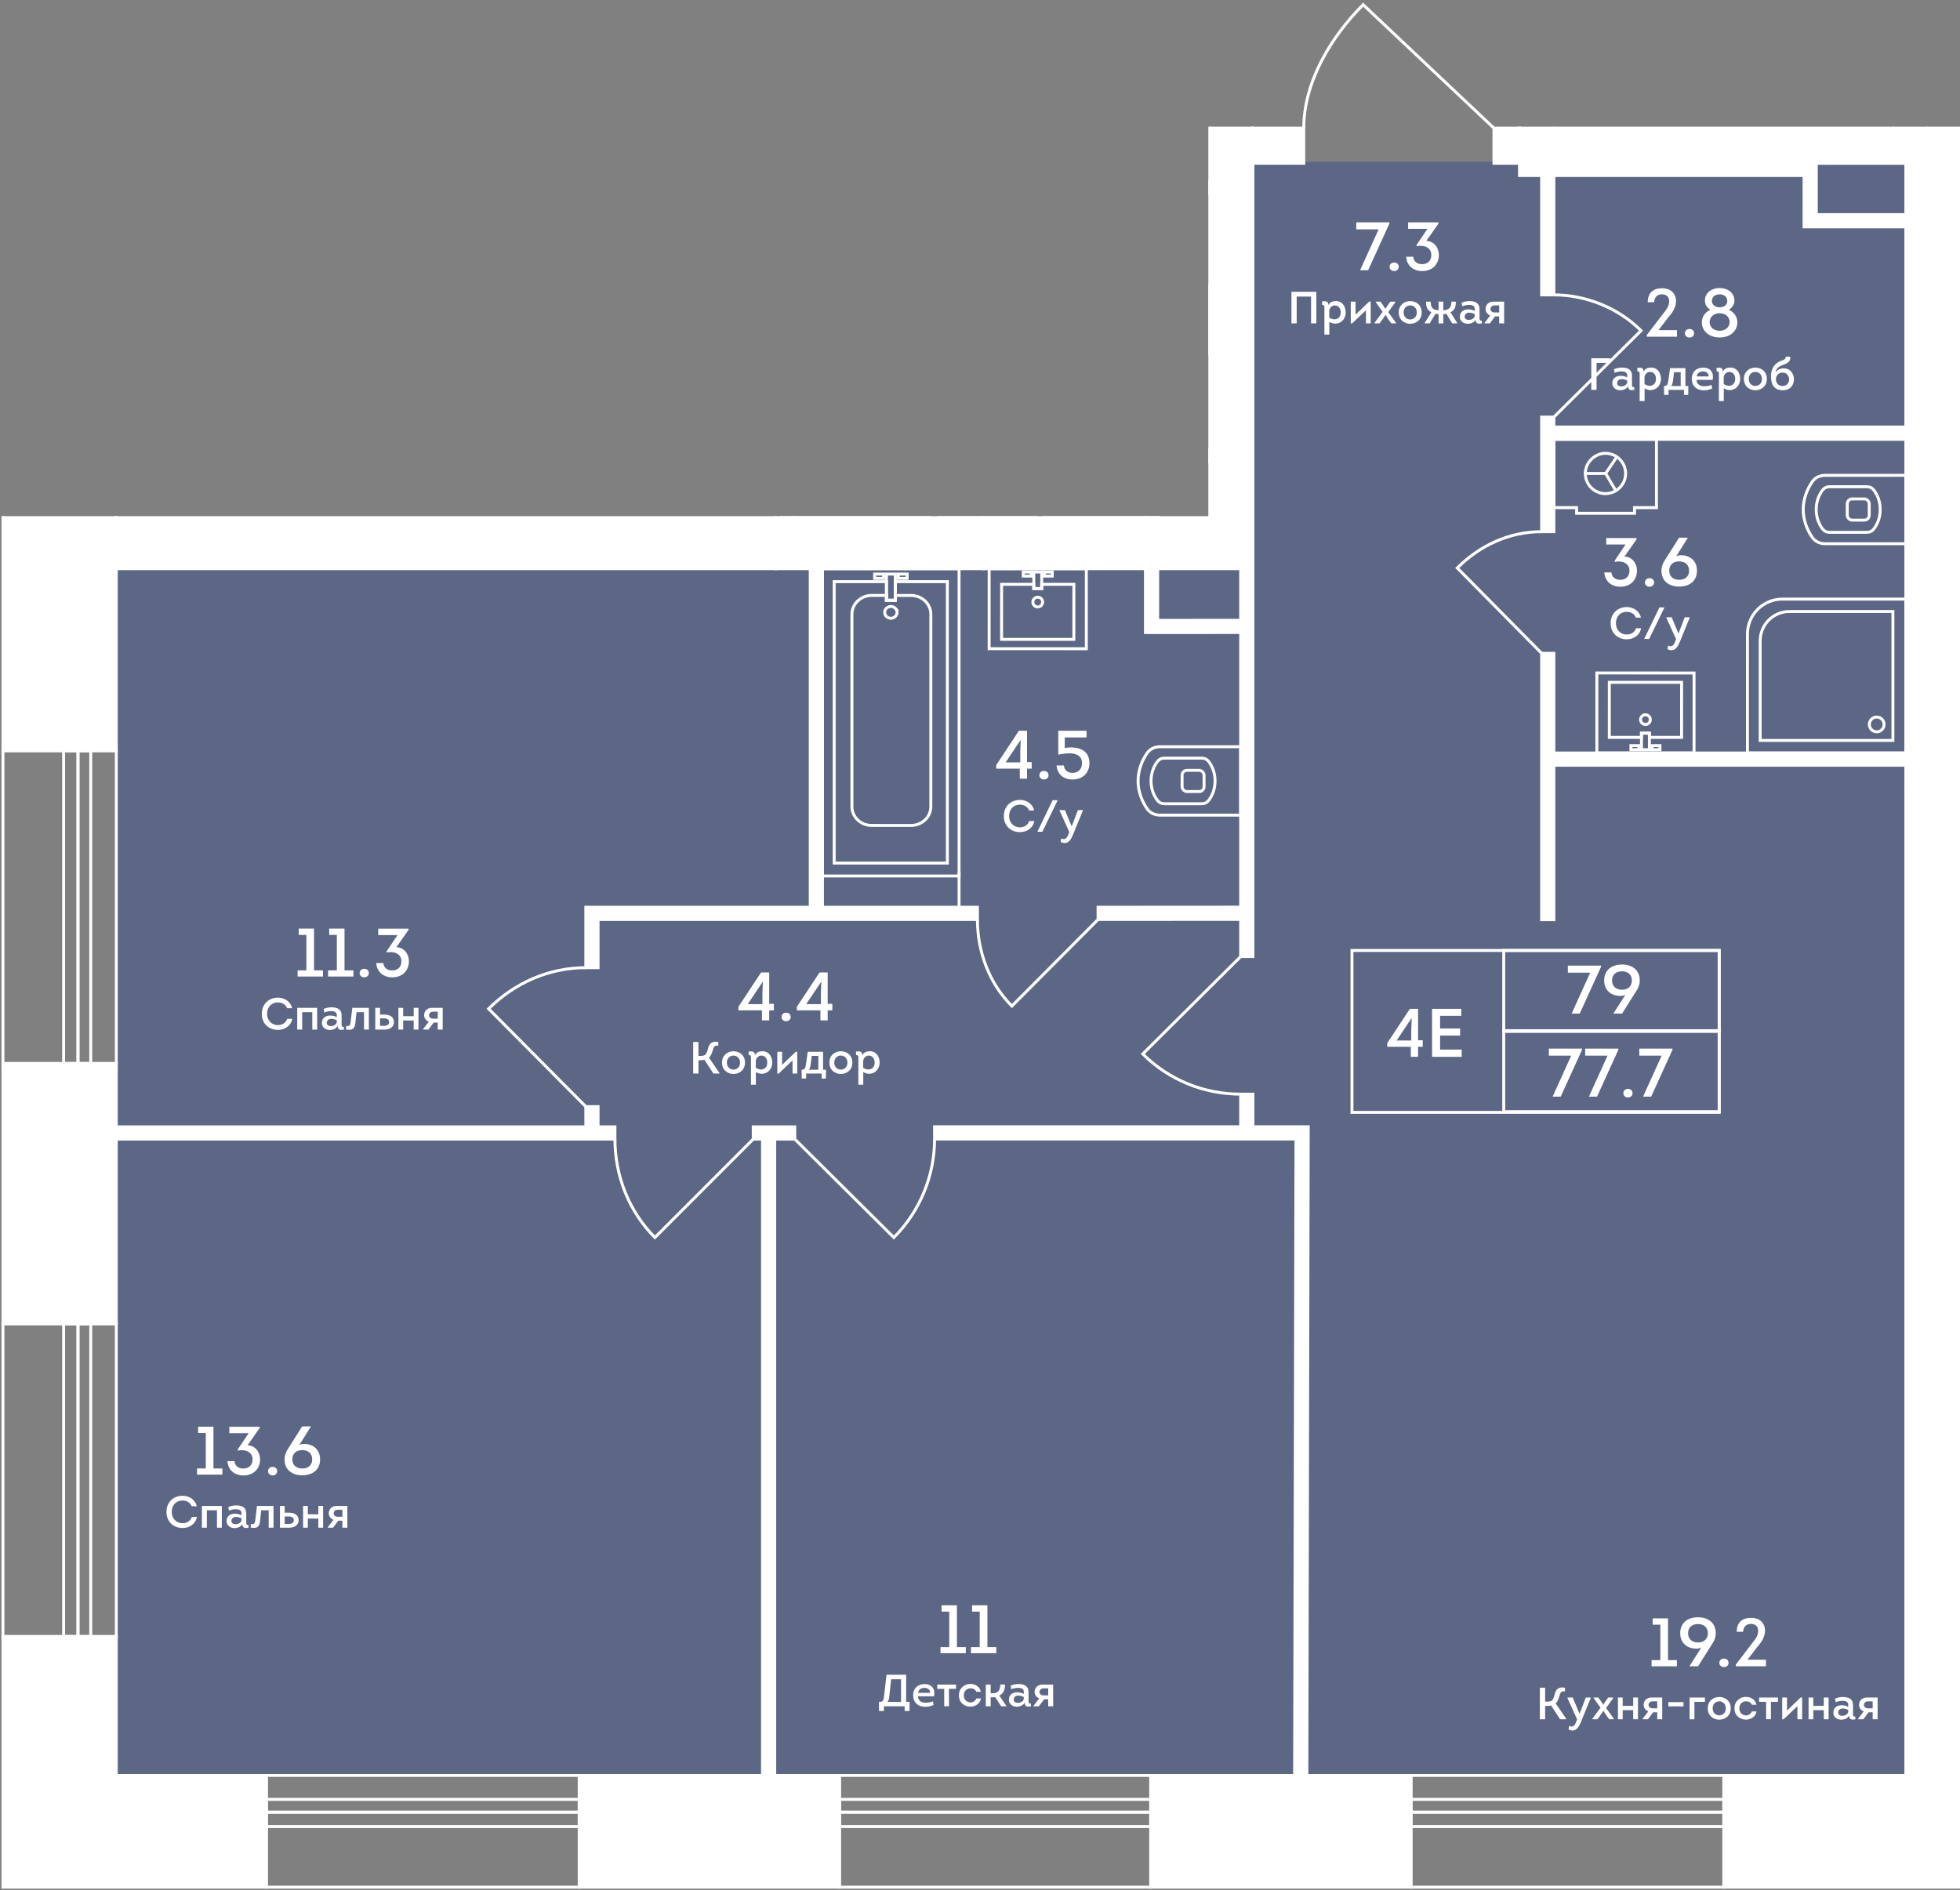 <?xml version="1.0" encoding="UTF-8"?><svg xmlns="http://www.w3.org/2000/svg" xmlns:xlink="http://www.w3.org/1999/xlink" viewBox="0 0 518.425 500"><rect x="0" y="0" width="518.425" height="500" fill="#808080" stroke="none"/><defs><style>.cls-1{clip-path:url(#clippath-73);}.cls-2{clip-path:url(#clippath-72);}.cls-3{clip-path:url(#clippath-20);}.cls-4{clip-path:url(#clippath-16);}.cls-5{clip-path:url(#clippath-78);}.cls-6{clip-path:url(#clippath-89);}.cls-7,.cls-8,.cls-9,.cls-10,.cls-11{fill:none;}.cls-7,.cls-8,.cls-10,.cls-11{stroke:#fff;stroke-miterlimit:10;}.cls-7,.cls-10{stroke-width:.777px;}.cls-12{clip-path:url(#clippath-87);}.cls-13{clip-path:url(#clippath-2);}.cls-14{clip-path:url(#clippath-13);}.cls-15{clip-path:url(#clippath-88);}.cls-16{clip-path:url(#clippath-15);}.cls-8,.cls-10{stroke-linecap:square;}.cls-8,.cls-11{stroke-width:3.238px;}.cls-9,.cls-17,.cls-18{stroke-width:0px;}.cls-19{clip-path:url(#clippath-7);}.cls-20{clip-path:url(#clippath-21);}.cls-21{clip-path:url(#clippath-1);}.cls-17{fill:#fff;}.cls-22{clip-path:url(#clippath-24);}.cls-23{clip-path:url(#clippath-79);}.cls-24{clip-path:url(#clippath-22);}.cls-25{clip-path:url(#clippath-9);}.cls-26{clip-path:url(#clippath);}.cls-27{clip-path:url(#clippath-19);}.cls-28{clip-path:url(#clippath-86);}.cls-29{clip-path:url(#clippath-70);}.cls-30{clip-path:url(#clippath-8);}.cls-31{clip-path:url(#clippath-69);}.cls-32{clip-path:url(#clippath-29);}.cls-33{clip-path:url(#clippath-18);}.cls-34{clip-path:url(#clippath-90);}.cls-35{clip-path:url(#clippath-14);}.cls-36{clip-path:url(#clippath-17);}.cls-37{clip-path:url(#clippath-84);}.cls-38{clip-path:url(#clippath-10);}.cls-39{clip-path:url(#clippath-23);}.cls-40{clip-path:url(#clippath-28);}.cls-41{clip-path:url(#clippath-71);}.cls-42{clip-path:url(#clippath-85);}.cls-18{fill:#435789;opacity:.6;}.cls-43{clip-path:url(#clippath-68);}</style><clipPath id="clippath"><polygon class="cls-9" points="395.547 0 344.458 0 344.458 33.514 319.609 33.514 319.609 136.544 0 136.544 0 500 518.425 500 518.425 33.514 395.547 33.514 395.547 0"/></clipPath><clipPath id="clippath-1"><rect class="cls-9" x=".39" y="-1382.707" width="1131.136" height="1882.316"/></clipPath><clipPath id="clippath-2"><rect class="cls-9" x=".39" y="-1382.707" width="1131.136" height="1882.316"/></clipPath><clipPath id="clippath-7"><rect class="cls-9" x=".39" y="-1382.707" width="1131.136" height="1882.316"/></clipPath><clipPath id="clippath-8"><rect class="cls-9" x="217.158" y="150.054" width="36.906" height="82.068"/></clipPath><clipPath id="clippath-9"><rect class="cls-9" x="300.632" y="197.148" width="27.918" height="18.872"/></clipPath><clipPath id="clippath-10"><rect class="cls-9" x="261.239" y="150.054" width="26.485" height="21.948"/></clipPath><clipPath id="clippath-13"><rect class="cls-9" x=".39" y="-1382.707" width="1131.136" height="1882.316"/></clipPath><clipPath id="clippath-14"><rect class="cls-9" x="517.643" y="159.009" width="82.068" height="36.906"/></clipPath><clipPath id="clippath-15"><rect class="cls-9" x="517.643" y="120.727" width="21.948" height="26.485"/></clipPath><clipPath id="clippath-16"><rect class="cls-9" x=".39" y="-1382.707" width="1131.136" height="1882.316"/></clipPath><clipPath id="clippath-17"><rect class="cls-9" x="476.569" y="125.352" width="27.918" height="18.872"/></clipPath><clipPath id="clippath-18"><rect class="cls-9" x="421.983" y="177.634" width="26.485" height="21.948"/></clipPath><clipPath id="clippath-19"><rect class="cls-9" x="461.813" y="158.09" width="42.673" height="41.491"/></clipPath><clipPath id="clippath-20"><rect class="cls-9" x="410.611" y="115.816" width="27.917" height="20.351"/></clipPath><clipPath id="clippath-21"><rect class="cls-9" x="209.384" y="55.253" width="36.906" height="82.068"/></clipPath><clipPath id="clippath-22"><rect class="cls-9" x="292.47" y="75.116" width="27.918" height="18.872"/></clipPath><clipPath id="clippath-23"><rect class="cls-9" x="247.951" y="115.373" width="26.485" height="21.948"/></clipPath><clipPath id="clippath-24"><rect class="cls-9" x="275.725" y="116.97" width="27.917" height="20.351"/></clipPath><clipPath id="clippath-28"><rect class="cls-9" x=".39" y="-1382.707" width="1131.136" height="1882.316"/></clipPath><clipPath id="clippath-29"><rect class="cls-9" x="517.643" y="78.75" width="20.351" height="27.917"/></clipPath><clipPath id="clippath-31"><rect class="cls-9" x=".39" y="-1382.707" width="1131.136" height="1882.316"/></clipPath><clipPath id="clippath-68"><rect class="cls-9" x=".39" y="-1382.707" width="1131.136" height="1882.316"/></clipPath><clipPath id="clippath-69"><rect class="cls-9" x=".39" y="-1382.707" width="1131.136" height="1882.316"/></clipPath><clipPath id="clippath-70"><rect class="cls-9" x=".39" y="-1382.707" width="1131.136" height="1882.316"/></clipPath><clipPath id="clippath-71"><rect class="cls-9" x=".39" y="-1382.707" width="1131.136" height="1882.316"/></clipPath><clipPath id="clippath-72"><rect class="cls-9" x=".39" y="-1382.707" width="1131.136" height="1882.316"/></clipPath><clipPath id="clippath-73"><rect class="cls-9" x=".39" y="-1382.707" width="1131.136" height="1882.316"/></clipPath><clipPath id="clippath-78"><rect class="cls-9" x=".39" y="-1382.707" width="1131.136" height="1882.316"/></clipPath><clipPath id="clippath-79"><rect class="cls-9" x=".39" y="-1382.707" width="1131.136" height="1882.316"/></clipPath><clipPath id="clippath-84"><rect class="cls-9" x=".39" y="-1382.707" width="1131.136" height="1882.316"/></clipPath><clipPath id="clippath-85"><rect class="cls-9" x=".39" y="-1382.707" width="1131.136" height="1882.316"/></clipPath><clipPath id="clippath-86"><rect class="cls-9" x=".39" y="-1382.707" width="1131.136" height="1882.316"/></clipPath><clipPath id="clippath-87"><rect class="cls-9" x=".39" y="-1382.707" width="1131.136" height="1882.316"/></clipPath><clipPath id="clippath-88"><rect class="cls-9" x=".39" y="-1382.707" width="1131.136" height="1882.316"/></clipPath><clipPath id="clippath-89"><rect class="cls-9" x=".39" y="-1382.707" width="1131.136" height="1882.316"/></clipPath><clipPath id="clippath-90"><rect class="cls-9" x=".39" y="-1382.707" width="1131.136" height="1882.316"/></clipPath></defs><g id="plan"><polygon class="cls-18" points="331.009 150.055 30.368 150.055 30.368 470.051 504.492 470.051 504.492 42.806 331.009 42.806 331.009 150.055"/></g><g id="general_mask"><g class="cls-26"><g class="cls-21"><g class="cls-13"><path class="cls-7" d="m258.529,243.235c.006,8.522,3.095,16.869,9.111,22.904l22.8-22.904"/><path class="cls-7" d="m154.952,255.985c-9.739.006-18.818,3.999-25.715,10.869l25.715,25.886"/><path class="cls-7" d="m411,110.33l23.066-22.865c-6.035-6.013-14.544-9.454-23.066-9.461"/><path class="cls-7" d="m407.762,140.649c-8.522.006-16.276,3.584-22.312,9.597l22.312,22.577"/><path class="cls-7" d="m162.651,301.328c.006,9.739,3.701,19.139,10.575,26.038l26.009-26.038"/><path class="cls-7" d="m283.04,47.956c-.006-8.522-3.432-17.173-9.445-23.212l-22.846,23.212"/><path class="cls-7" d="m206.536,8.568l-25.763,25.747c6.9,6.874,16.024,10.724,25.763,10.733"/><path class="cls-7" d="m210.214,301.328l26.213,26.038c6.871-6.9,10.766-16.299,10.772-26.038"/><path class="cls-7" d="m328.161,253.05l-25.896,25.757c6.9,6.874,16.157,10.63,25.896,10.636"/><path class="cls-7" d="m395.158,33.903L360.55,1.237c-8.59,8.626-15.694,20.492-15.703,32.666"/></g><g class="cls-19"><g class="cls-30"><rect class="cls-10" x="217.547" y="150.443" width="36.13" height="81.291"/><path class="cls-10" d="m237.279,161.996c0-.861-.735-1.561-1.641-1.561-.907-.003-1.645.696-1.645,1.557s.735,1.561,1.642,1.564c.907,0,1.645-.699,1.645-1.561Z"/><rect class="cls-10" x="237.589" y="151.857" width="2.357" height="1.143"/><rect class="cls-10" x="231.343" y="151.857" width="2.357" height="1.143"/><path class="cls-10" d="m225.334,213.371v-50.888c.003-2.749,2.373-4.976,5.271-4.976l3.863.003v1.279h2.351v-1.276l4.17.003c2.898.003,5.219,2.234,5.219,4.986v50.888c-.003,2.749-2.373,4.976-5.271,4.973l-10.387-.01c-2.895,0-5.219-2.231-5.216-4.983Z"/><polygon class="cls-10" points="220.644 153.863 234.466 153.863 234.466 158.787 236.817 158.787 236.817 153.863 250.578 153.863 250.578 228.312 220.644 228.312 220.644 153.863"/><rect class="cls-10" x="234.468" y="151.858" width="2.351" height="6.932"/></g><g class="cls-25"><path class="cls-10" d="m306.852,197.538h-.055c-1.308,0-2.506.544-3.27,1.525-1.525,2.124-2.506,4.798-2.506,7.521s.981,5.397,2.506,7.521c.764.978,1.962,1.525,3.27,1.525h21.366v-18.096l-21.311.003Z"/><path class="cls-10" d="m321.385,206.584c0,1.852-.547,3.597-1.632,5.077-.502.651-1.107.955-1.91.955h-9.846c-.803,0-1.408-.308-1.91-.958-1.081-1.48-1.632-3.225-1.632-5.074s.55-3.594,1.632-5.074c.502-.651,1.107-.958,1.91-.958h9.846c.803,0,1.409.304,1.91.955,1.085,1.48,1.632,3.225,1.632,5.077Z"/><rect class="cls-10" x="312.666" y="203.78" width="5.812" height="5.608" rx="1.272" ry="1.272"/></g><g class="cls-38"><polygon class="cls-10" points="273.434 155.692 275.535 155.692 275.535 154.575 284.044 154.575 284.038 169.135 264.919 169.135 264.925 154.575 273.434 154.575 273.434 155.692"/><rect class="cls-10" x="276.22" y="151.318" width="2.101" height="1.075"/><rect class="cls-10" x="270.651" y="151.318" width="2.101" height="1.075"/><path class="cls-10" d="m273.192,159.268c0,.712.576,1.289,1.289,1.292.712,0,1.292-.58,1.292-1.292s-.576-1.289-1.289-1.289-1.292.576-1.292,1.289Z"/><polygon class="cls-10" points="287.336 150.442 261.627 150.442 261.627 171.601 287.336 171.614 287.336 150.442"/><rect class="cls-10" x="273.436" y="151.318" width="2.101" height="4.374"/></g></g><line class="cls-7" x1="253.675" y1="239.833" x2="253.675" y2="230.68"/><g class="cls-14"><g class="cls-35"><rect class="cls-10" x="518.033" y="159.395" width="81.291" height="36.13"/></g><g class="cls-16"><polygon class="cls-10" points="518.032 121.116 518.032 146.824 539.191 146.824 539.204 121.116 518.032 121.116"/></g></g><g class="cls-4"><g class="cls-36"><path class="cls-10" d="m482.788,125.743h-.055c-1.308,0-2.506.544-3.27,1.525-1.525,2.124-2.506,4.798-2.506,7.521s.981,5.397,2.506,7.521c.764.978,1.962,1.525,3.27,1.525h21.366v-18.096l-21.311.003Z"/><path class="cls-10" d="m497.321,134.789c0,1.852-.547,3.597-1.632,5.077-.502.651-1.107.955-1.91.955h-9.846c-.803,0-1.408-.308-1.91-.958-1.081-1.48-1.632-3.225-1.632-5.074s.55-3.594,1.632-5.074c.502-.651,1.107-.958,1.91-.958h9.846c.803,0,1.408.304,1.91.955,1.085,1.48,1.632,3.225,1.632,5.077Z"/><rect class="cls-10" x="488.602" y="131.985" width="5.812" height="5.608" rx="1.272" ry="1.272"/></g><g class="cls-33"><polygon class="cls-10" points="436.273 193.943 434.172 193.943 434.172 195.06 425.663 195.06 425.669 180.5 444.788 180.5 444.782 195.06 436.273 195.06 436.273 193.943"/><rect class="cls-10" x="431.386" y="197.242" width="2.101" height="1.075"/><rect class="cls-10" x="436.955" y="197.242" width="2.101" height="1.075"/><path class="cls-10" d="m436.515,190.367c0-.712-.576-1.289-1.289-1.292-.712,0-1.292.58-1.292,1.292s.576,1.289,1.289,1.289,1.292-.576,1.292-1.289Z"/><polygon class="cls-10" points="422.372 199.193 448.08 199.193 448.08 178.034 422.372 178.021 422.372 199.193"/><rect class="cls-10" x="434.17" y="193.943" width="2.101" height="4.374"/></g><g class="cls-27"><path class="cls-10" d="m504.098,199.193v-40.712l-32.643-.003c-5.109,0-9.25,4.141-9.25,9.25l-.003,31.465h41.897Z"/><path class="cls-10" d="m500.679,195.871v-34.113h-27.35c-4.284,0-7.755,3.468-7.755,7.751v26.362h35.104Z"/><path class="cls-10" d="m496.395,193.587c1.078,0,1.949-.874,1.949-1.949.003-1.078-.871-1.952-1.949-1.952s-1.949.874-1.949,1.952c0,1.075.871,1.949,1.949,1.949Z"/></g><g class="cls-3"><line class="cls-7" x1="424.692" y1="125.246" x2="427.628" y2="120.907"/><line class="cls-7" x1="424.692" y1="125.246" x2="419.313" y2="125.249"/><line class="cls-7" x1="424.692" y1="125.246" x2="427.405" y2="129.853"/><path class="cls-10" d="m419.314,125.248c0,2.937,2.396,5.333,5.333,5.329,2.94,0,5.333-2.396,5.333-5.333-.003-2.937-2.399-5.333-5.336-5.329-2.801,0-5.329,2.396-5.329,5.333"/><polygon class="cls-10" points="411 134.287 417.012 134.287 417.012 135.78 432.33 135.78 432.33 134.287 438.139 134.287 438.139 116.204 411 116.204 411 134.287"/></g><g class="cls-20"><rect class="cls-10" x="209.771" y="55.639" width="36.13" height="81.291"/><path class="cls-10" d="m226.169,125.378c0,.861.735,1.561,1.641,1.561.907.003,1.645-.696,1.645-1.557s-.735-1.561-1.642-1.564c-.907,0-1.645.699-1.645,1.561Z"/><rect class="cls-10" x="223.502" y="134.373" width="2.357" height="1.143"/><rect class="cls-10" x="229.749" y="134.373" width="2.357" height="1.143"/><path class="cls-10" d="m238.114,74.003v50.888c-.003,2.749-2.373,4.976-5.271,4.976l-3.863-.003v-1.279h-2.351v1.276l-4.17-.003c-2.898-.003-5.219-2.234-5.219-4.986v-50.888c.003-2.749,2.373-4.976,5.271-4.973l10.387.01c2.895,0,5.219,2.231,5.216,4.983Z"/><polygon class="cls-10" points="242.804 133.511 228.982 133.511 228.982 128.587 226.631 128.587 226.631 133.511 212.871 133.511 212.871 59.061 242.804 59.061 242.804 133.511"/><rect class="cls-10" x="226.63" y="128.584" width="2.351" height="6.932"/></g><g class="cls-24"><path class="cls-10" d="m298.689,75.506h-.055c-1.308,0-2.506.544-3.27,1.525-1.525,2.124-2.506,4.798-2.506,7.521s.981,5.397,2.506,7.521c.764.978,1.962,1.525,3.27,1.525h21.366v-18.096l-21.311.003Z"/><path class="cls-10" d="m313.222,84.552c0,1.852-.547,3.597-1.632,5.077-.502.651-1.107.955-1.91.955h-9.846c-.803,0-1.408-.308-1.91-.958-1.081-1.48-1.632-3.225-1.632-5.074s.55-3.594,1.632-5.074c.502-.651,1.107-.958,1.91-.958h9.846c.803,0,1.409.304,1.91.955,1.085,1.48,1.632,3.225,1.632,5.077Z"/><rect class="cls-10" x="304.504" y="81.748" width="5.812" height="5.608" rx="1.272" ry="1.272"/></g><g class="cls-39"><polygon class="cls-10" points="262.241 131.682 260.14 131.682 260.14 132.799 251.631 132.799 251.637 118.239 270.757 118.239 270.75 132.799 262.241 132.799 262.241 131.682"/><rect class="cls-10" x="257.354" y="134.981" width="2.101" height="1.075"/><rect class="cls-10" x="262.923" y="134.981" width="2.101" height="1.075"/><path class="cls-10" d="m262.483,128.106c0-.712-.576-1.289-1.289-1.292-.712,0-1.292.58-1.292,1.292s.576,1.289,1.289,1.289,1.292-.576,1.292-1.289Z"/><polygon class="cls-10" points="248.34 136.932 274.048 136.932 274.048 115.773 248.34 115.76 248.34 136.932"/><rect class="cls-10" x="260.138" y="131.682" width="2.101" height="4.374"/></g><g class="cls-22"><line class="cls-7" x1="289.562" y1="127.891" x2="286.625" y2="132.23"/><line class="cls-7" x1="289.562" y1="127.891" x2="294.94" y2="127.888"/><line class="cls-7" x1="289.562" y1="127.891" x2="286.849" y2="123.283"/><path class="cls-10" d="m294.939,127.889c0-2.937-2.396-5.333-5.333-5.329-2.94,0-5.333,2.396-5.333,5.333.003,2.937,2.399,5.333,5.336,5.329,2.801,0,5.329-2.396,5.329-5.333"/><polygon class="cls-10" points="303.254 118.85 297.241 118.85 297.241 117.357 281.923 117.357 281.923 118.85 276.115 118.85 276.115 136.933 303.254 136.933 303.254 118.85"/></g></g><line class="cls-7" x1="245.902" y1="60.763" x2="245.902" y2="51.61"/><g class="cls-40"><g class="cls-32"><polygon class="cls-10" points="536.114 106.278 536.114 100.266 537.607 100.266 537.607 84.948 536.114 84.948 536.114 79.139 518.031 79.139 518.031 106.278 536.114 106.278"/></g></g><g class="cls-43"><rect class="cls-7" x=".778" y="47.416" width="29.979" height="82.337"/></g><rect class="cls-7" x="16.825" y="47.416" width="3.801" height="82.337"/><rect class="cls-7" x="20.623" y="47.416" width="3.377" height="82.337"/><g class="cls-31"><rect class="cls-7" x=".778" y="198.579" width="29.979" height="82.761"/></g><rect class="cls-7" x="16.825" y="198.579" width="3.801" height="82.761"/><rect class="cls-7" x="20.623" y="198.579" width="3.377" height="82.761"/><g class="cls-29"><rect class="cls-7" x=".778" y="350.166" width="29.979" height="82.761"/></g><rect class="cls-7" x="16.825" y="350.166" width="3.801" height="82.761"/><rect class="cls-7" x="20.623" y="350.166" width="3.377" height="82.761"/><g class="cls-41"><rect class="cls-7" x="70.449" y="469.663" width="82.761" height="29.558"/></g><rect class="cls-7" x="70.449" y="479.377" width="82.761" height="3.801"/><rect class="cls-7" x="70.449" y="475.996" width="82.761" height="3.377"/><g class="cls-2"><rect class="cls-7" x="222.039" y="469.663" width="82.337" height="29.558"/></g><rect class="cls-7" x="222.039" y="479.377" width="82.337" height="3.801"/><rect class="cls-7" x="222.039" y="475.996" width="82.337" height="3.377"/><g class="cls-1"><rect class="cls-7" x="373.202" y="469.663" width="82.761" height="29.558"/></g><rect class="cls-7" x="373.202" y="479.377" width="82.761" height="3.801"/><rect class="cls-7" x="373.202" y="475.996" width="82.761" height="3.377"/><g class="cls-5"><rect class="cls-7" x="435.847" y="-60.367" width="55.091" height="89.651"/></g><polyline class="cls-11" points="509.088 58.397 478.796 58.397 478.796 44.812 409.38 44.812 409.38 78.005"/><g class="cls-23"><line class="cls-11" x1="619.278" y1="197.153" x2="513.645" y2="197.153"/><polyline class="cls-11" points="409.381 172.823 409.381 200.81 504.825 200.81"/><line class="cls-11" x1="409.381" y1="110.33" x2="409.381" y2="140.649"/><line class="cls-11" x1="409.381" y1="243.291" x2="409.381" y2="192.526"/><line class="cls-11" x1="329.78" y1="253.026" x2="329.78" y2="150.443"/><line class="cls-11" x1="329.78" y1="299.077" x2="329.78" y2="289.444"/><polyline class="cls-8" points="517.39 58.639 552.799 58.639 552.799 44.804 597.901 44.794 597.901 72.247 700.445 72.257"/><line class="cls-11" x1="416.249" y1="44.812" x2="401.915" y2="44.812"/><line class="cls-11" x1="508.149" y1="114.586" x2="409.584" y2="114.586"/><line class="cls-11" x1="290.441" y1="241.616" x2="330.499" y2="241.593"/><polyline class="cls-11" points="215.927 146.232 215.927 241.617 258.53 241.617"/><line class="cls-11" x1="283.04" y1="49.575" x2="322.635" y2="49.575"/><polyline class="cls-11" points="208.154 137.719 208.154 49.577 250.751 49.577"/><polyline class="cls-11" points="156.571 255.985 156.571 241.615 215.673 241.615"/><line class="cls-11" x1="156.571" y1="299.864" x2="156.571" y2="292.741"/><polyline class="cls-11" points="247.199 299.687 344.407 299.687 344.045 474.543"/><line class="cls-11" x1="199.235" y1="299.711" x2="210.215" y2="299.711"/><line class="cls-11" x1="29.992" y1="299.711" x2="162.651" y2="299.711"/><line class="cls-11" x1="203.302" y1="299.399" x2="203.302" y2="473.576"/><polyline class="cls-11" points="304.873 138.169 304.873 120.529 322.635 120.529"/><polyline class="cls-11" points="304.587 144.535 304.587 165.723 329.476 165.697"/><line class="cls-11" x1="208.154" y1="8.568" x2="208.154" y2="-1.566"/><line class="cls-11" x1="208.154" y1="54.106" x2="208.154" y2="45.047"/><line class="cls-11" x1="208.649" y1="2.361" x2="29.405" y2="2.361"/><polygon class="cls-7" points="480.415 43.194 416.249 43.194 407.762 43.194 401.915 43.194 401.915 46.432 407.762 46.432 407.762 78.007 411 78.007 411 46.432 416.249 46.432 477.177 46.432 477.177 60.014 509.089 60.014 509.089 56.776 480.415 56.776 480.415 43.194"/><polygon class="cls-7" points="411 110.331 407.762 110.331 407.762 140.649 411 140.649 411 116.204 508.147 116.204 508.147 112.966 411 112.966 411 110.331"/><polygon class="cls-7" points="411 192.524 411 172.822 407.762 172.822 407.762 192.524 407.762 202.432 407.762 243.293 411 243.293 411 202.432 504.828 202.432 504.828 199.194 411 199.194 411 192.524"/><polygon class="cls-7" points="331.399 253.027 331.399 150.441 328.161 150.441 328.161 164.082 306.206 164.101 306.206 144.536 302.968 144.536 302.968 167.339 328.161 167.32 328.161 239.973 290.441 239.999 290.444 243.236 328.161 243.21 328.161 253.027 331.399 253.027"/><polygon class="cls-7" points="331.399 289.443 328.161 289.443 328.161 298.068 247.2 298.068 247.2 301.306 342.786 301.306 342.424 474.541 345.661 474.547 346.031 298.068 331.399 298.068 331.399 289.443"/><polygon class="cls-7" points="608.194 145.93 604.956 145.93 604.956 195.533 513.644 195.533 513.644 198.771 619.277 198.771 619.277 195.533 608.194 195.533 608.194 145.93"/><polygon class="cls-7" points="554.418 46.422 596.282 46.412 596.282 73.869 604.957 73.869 604.957 114.131 608.194 114.131 608.194 73.869 702.064 73.875 702.064 70.637 599.52 70.631 599.52 43.175 554.418 43.184 554.418 43.175 551.18 43.175 551.18 43.184 551.18 46.422 551.18 57.019 515.771 57.019 515.771 60.257 554.418 60.257 554.418 46.422"/><polygon class="cls-7" points="258.528 239.997 217.548 239.997 217.548 146.23 214.31 146.23 214.31 239.997 154.951 239.997 154.951 255.982 158.189 255.982 158.189 243.235 214.31 243.235 215.673 243.235 258.528 243.235 258.528 239.997"/><rect class="cls-7" x="283.039" y="47.957" width="39.595" height="3.238"/><polygon class="cls-7" points="158.19 292.741 154.952 292.741 154.952 298.09 29.993 298.09 29.993 301.327 162.651 301.327 162.651 298.09 158.19 298.09 158.19 292.741"/><polygon class="cls-7" points="199.235 301.328 201.682 301.328 201.682 473.576 204.92 473.576 204.92 301.328 210.214 301.328 210.214 298.091 199.235 298.091 199.235 301.328"/><polygon class="cls-7" points="306.491 138.168 306.491 122.15 322.635 122.15 322.635 118.912 303.253 118.912 303.253 138.168 306.491 138.168"/><polygon class="cls-7" points="206.536 8.568 209.773 8.568 209.773 -1.567 206.536 -1.567 206.536 .742 29.402 .742 29.402 3.98 206.536 3.98 206.536 8.568"/><polygon class="cls-7" points="206.536 45.047 206.536 47.954 206.536 54.106 206.536 137.719 209.773 137.719 209.773 54.106 209.773 51.192 250.751 51.192 250.751 47.954 209.773 47.954 209.773 45.047 206.536 45.047"/><rect class="cls-17" x="504.1" y="208.289" width="13.935" height="54.894"/><rect class="cls-7" x="504.1" y="208.289" width="13.935" height="54.894"/><rect class="cls-17" x="205.148" y="136.931" width="54.894" height="13.511"/><rect class="cls-7" x="205.148" y="136.931" width="54.894" height="13.511"/><rect class="cls-17" x="395.158" y="33.903" width="6.757" height="9.289"/><rect class="cls-7" x="395.158" y="33.903" width="6.757" height="9.289"/><rect class="cls-17" x="331.4" y="33.903" width="13.447" height="9.289"/><rect class="cls-7" x="331.4" y="33.903" width="13.447" height="9.289"/></g><polygon class="cls-17" points="700.444 -103.75 700.444 -80.949 665.398 -80.949 665.398 -71.66 700.444 -71.66 700.444 61.349 608.393 61.349 608.393 -71.66 615.151 -71.66 615.151 -80.949 593.192 -80.949 593.192 -71.66 599.525 -71.66 599.525 33.902 510.01 33.902 510.01 -71.66 542.524 -71.66 542.524 -80.949 494.387 -80.949 494.387 -71.66 500.721 -71.66 500.721 33.902 411.202 33.902 411.202 -71.66 444.14 -71.66 444.14 -80.949 411.202 -80.949 411.202 -103.75 401.913 -103.75 401.913 43.194 599.525 43.194 599.525 70.638 709.312 70.638 709.312 -103.75 700.444 -103.75"/><polygon class="cls-7" points="700.444 -103.75 700.444 -80.949 665.398 -80.949 665.398 -71.66 700.444 -71.66 700.444 61.349 608.393 61.349 608.393 -71.66 615.151 -71.66 615.151 -80.949 593.192 -80.949 593.192 -71.66 599.525 -71.66 599.525 33.902 510.01 33.902 510.01 -71.66 542.524 -71.66 542.524 -80.949 494.387 -80.949 494.387 -71.66 500.721 -71.66 500.721 33.902 411.202 33.902 411.202 -71.66 444.14 -71.66 444.14 -80.949 411.202 -80.949 411.202 -103.75 401.913 -103.75 401.913 43.194 599.525 43.194 599.525 70.638 709.312 70.638 709.312 -103.75 700.444 -103.75"/><rect class="cls-17" x="30.757" y="136.931" width="174.387" height="13.511"/><rect class="cls-7" x="30.757" y="136.931" width="174.387" height="13.511"/><rect class="cls-17" x="504.1" y="43.194" width="13.935" height="165.098"/><rect class="cls-7" x="504.1" y="43.194" width="13.935" height="165.098"/><rect class="cls-17" x="504.1" y="263.183" width="13.935" height="206.48"/><rect class="cls-7" x="504.1" y="263.183" width="13.935" height="206.48"/><polygon class="cls-17" points="319.998 -10.433 319.998 136.932 260.037 136.932 260.037 150.443 331.398 150.443 331.398 -10.433 319.998 -10.433"/><polygon class="cls-7" points="319.998 -10.433 319.998 136.932 260.037 136.932 260.037 150.443 331.398 150.443 331.398 -10.433 319.998 -10.433"/><polygon class="cls-17" points="455.961 469.662 455.961 485.709 455.961 499.223 524.79 499.223 524.79 485.709 524.79 469.662 455.961 469.662"/><g class="cls-37"><polygon class="cls-7" points="455.962 485.709 455.962 499.22 524.788 499.22 524.788 485.709 524.788 469.663 455.962 469.663 455.962 485.709"/></g><polygon class="cls-17" points="304.374 469.662 304.374 485.709 304.374 499.223 373.203 499.223 373.203 485.709 373.203 469.662 304.374 469.662"/><g class="cls-42"><polygon class="cls-7" points="304.375 485.709 304.375 499.22 373.201 499.22 373.201 485.709 373.201 469.663 304.375 469.663 304.375 485.709"/></g><polygon class="cls-17" points="153.209 469.662 153.209 485.709 153.209 499.223 222.035 499.223 222.035 485.709 222.035 469.662 153.209 469.662"/><g class="cls-28"><polygon class="cls-7" points="153.21 485.709 153.21 499.22 222.036 499.22 222.036 485.709 222.036 469.663 153.21 469.663 153.21 485.709"/></g><polygon class="cls-17" points="14.712 432.928 .777 432.928 .777 469.661 .777 488.877 .777 499.222 70.448 499.222 70.448 485.711 70.448 469.661 30.756 469.661 30.756 432.928 14.712 432.928"/><g class="cls-12"><polygon class="cls-7" points="30.758 432.928 14.712 432.928 .779 432.928 .779 469.664 .779 488.877 .779 499.222 70.45 499.222 70.45 485.71 70.45 469.664 30.758 469.664 30.758 432.928"/></g><polygon class="cls-17" points="14.712 281.341 .777 281.341 .777 350.167 14.712 350.167 30.756 350.167 30.756 281.341 14.712 281.341"/><g class="cls-15"><polygon class="cls-7" points="30.758 350.167 30.758 350.167 30.758 281.341 14.712 281.341 .779 281.341 .779 350.167 14.712 350.167 30.758 350.167"/></g><polygon class="cls-17" points="14.712 129.754 .777 129.754 .777 198.58 14.712 198.58 30.756 198.58 30.756 129.754 14.712 129.754"/><g class="cls-6"><polygon class="cls-7" points="30.758 198.58 30.758 198.58 30.758 129.754 14.712 129.754 .779 129.754 .779 198.58 14.712 198.58 30.758 198.58"/></g><polygon class="cls-17" points="14.712 -21.41 .777 -21.41 .777 47.416 14.712 47.416 30.756 47.416 30.756 -21.41 14.712 -21.41"/><g class="cls-34"><polygon class="cls-7" points="30.758 47.415 30.758 47.415 30.758 -21.41 14.712 -21.41 .779 -21.41 .779 47.415 14.712 47.415 30.758 47.415"/></g><path class="cls-17" d="m437.136,429.779v-1.667h4.057v11.049h2.354v1.63h-6.702v-1.63h2.318v-9.382h-2.028Z"/><path class="cls-17" d="m446.843,440.791l3.188-4.981c-.344.199-.779.308-1.195.308-2.536.055-4.419-1.449-4.419-4.075,0-2.825,2.083-4.221,4.71-4.221,2.608,0,4.691,1.395,4.691,4.221,0,1.014-.29,1.829-.851,2.681l-3.822,6.067h-2.3Zm-.344-8.748c0,1.575,1.105,2.445,2.627,2.445s2.608-.87,2.608-2.445c0-1.576-1.086-2.427-2.608-2.427-1.54,0-2.627.851-2.627,2.427Z"/><path class="cls-17" d="m454.775,439.886c0-.707.543-1.142,1.213-1.142.67,0,1.213.435,1.213,1.142,0,.67-.543,1.123-1.213,1.123-.67,0-1.213-.453-1.213-1.123Z"/><path class="cls-17" d="m461.058,431.662h-1.703c.055-2.408,1.34-3.677,3.822-3.694,3.731,0,4.782,3.641,2.409,6.756-.67.761-1.485,1.901-3.369,4.329h4.89v1.738h-7.987v-.453l4.981-6.502c1.358-1.648,1.431-4.257-.996-4.257-1.232,0-1.975.779-2.047,2.083Z"/><path class="cls-17" d="m142.736,17.723v-1.667h4.057v11.049h2.354v1.63h-6.702v-1.63h2.318v-9.382h-2.028Z"/><path class="cls-17" d="m150.795,17.723v-1.667h4.057v11.049h2.354v1.63h-6.702v-1.63h2.318v-9.382h-2.028Z"/><path class="cls-17" d="m158.853,27.829c0-.707.543-1.142,1.213-1.142.67,0,1.213.435,1.213,1.142,0,.67-.543,1.123-1.213,1.123-.67,0-1.213-.453-1.213-1.123Z"/><path class="cls-17" d="m163.561,17.723v-1.667h4.057v11.049h2.354v1.63h-6.702v-1.63h2.318v-9.382h-2.028Z"/><path class="cls-17" d="m249.054,426.324v-1.667h4.057v11.049h2.354v1.63h-6.702v-1.63h2.318v-9.382h-2.028Z"/><path class="cls-17" d="m257.113,426.324v-1.667h4.057v11.049h2.354v1.63h-6.702v-1.63h2.318v-9.382h-2.028Z"/><path class="cls-17" d="m52.406,379.076v-1.667h4.057v11.049h2.354v1.63h-6.702v-1.63h2.318v-9.382h-2.028Z"/><path class="cls-17" d="m62.022,386.519c.127,1.286,1.032,1.956,2.336,1.956,1.467,0,2.445-.905,2.445-2.408,0-2.119-2.155-2.754-3.894-2.318v-.362l2.861-4.257h-5.107v-1.702h8.023v.326l-3.206,4.564c2.101.091,3.314,1.866,3.314,3.731,0,2.354-1.612,4.257-4.401,4.257-2.318,0-4.093-1.395-4.238-3.786h1.866Z"/><path class="cls-17" d="m70.895,389.183c0-.707.543-1.142,1.213-1.142.67,0,1.213.435,1.213,1.142,0,.67-.543,1.123-1.213,1.123-.67,0-1.213-.453-1.213-1.123Z"/><path class="cls-17" d="m82.251,377.337l-3.097,4.927c.362-.199.743-.29,1.141-.29,2.499-.055,4.365,1.449,4.365,4.075,0,2.825-2.083,4.22-4.71,4.22-2.608,0-4.691-1.395-4.691-4.22,0-.924.326-1.884.815-2.626l3.84-6.086h2.336Zm.326,8.712c0-1.576-1.105-2.445-2.627-2.445-1.54,0-2.626.869-2.626,2.445s1.105,2.427,2.626,2.427c1.54,0,2.627-.851,2.627-2.427Z"/><path class="cls-17" d="m79.009,247.312v-1.667h4.057v11.049h2.354v1.63h-6.702v-1.63h2.318v-9.382h-2.028Z"/><path class="cls-17" d="m87.068,247.312v-1.667h4.057v11.049h2.354v1.63h-6.702v-1.63h2.318v-9.382h-2.028Z"/><path class="cls-17" d="m95.127,257.419c0-.707.543-1.142,1.213-1.142.67,0,1.213.435,1.213,1.142,0,.67-.543,1.123-1.213,1.123-.67,0-1.213-.453-1.213-1.123Z"/><path class="cls-17" d="m101.392,254.756c.127,1.286,1.032,1.956,2.336,1.956,1.467,0,2.445-.905,2.445-2.408,0-2.119-2.155-2.754-3.894-2.318v-.362l2.861-4.257h-5.107v-1.702h8.023v.326l-3.206,4.564c2.101.091,3.314,1.866,3.314,3.731,0,2.354-1.612,4.257-4.401,4.257-2.318,0-4.093-1.395-4.238-3.786h1.866Z"/><path class="cls-17" d="m426.217,151.424c.127,1.286,1.032,1.956,2.336,1.956,1.467,0,2.445-.905,2.445-2.408,0-2.119-2.155-2.754-3.894-2.318v-.362l2.861-4.257h-5.107v-1.702h8.023v.326l-3.206,4.564c2.101.091,3.314,1.866,3.314,3.731,0,2.354-1.612,4.257-4.401,4.257-2.318,0-4.093-1.395-4.238-3.786h1.866Z"/><path class="cls-17" d="m435.091,154.087c0-.707.543-1.142,1.213-1.142.67,0,1.213.435,1.213,1.142,0,.67-.543,1.123-1.213,1.123-.67,0-1.213-.453-1.213-1.123Z"/><path class="cls-17" d="m446.446,142.241l-3.097,4.927c.362-.199.743-.29,1.141-.29,2.499-.055,4.365,1.449,4.365,4.075,0,2.825-2.083,4.22-4.71,4.22-2.608,0-4.691-1.395-4.691-4.22,0-.924.326-1.884.815-2.626l3.84-6.086h2.336Zm.326,8.712c0-1.576-1.105-2.445-2.627-2.445-1.54,0-2.626.869-2.626,2.445s1.105,2.427,2.626,2.427c1.54,0,2.627-.851,2.627-2.427Z"/><path class="cls-17" d="m271.656,205.988h-1.92v-2.662h-6.231v-.942l5.995-9.074h2.155v8.296h1.231v1.721h-1.231v2.662Zm-1.721-10.215l-3.949,5.904h3.876v-2.808l.109-3.097h-.036Z"/><path class="cls-17" d="m274.915,205.083c0-.707.543-1.142,1.213-1.142.67,0,1.213.435,1.213,1.142,0,.67-.543,1.123-1.213,1.123-.67,0-1.213-.453-1.213-1.123Z"/><path class="cls-17" d="m281.634,197.893c.561-.127,1.123-.182,1.703-.182,2.663.055,4.818,1.123,4.818,4.221,0,2.281-1.558,4.274-4.51,4.274-2.282,0-3.985-1.358-4.184-3.714h1.938c.127,1.322,1.051,1.957,2.3,1.957,1.268,0,2.445-.743,2.499-2.464.036-1.974-1.358-2.608-2.989-2.698-1.141-.055-2.373.144-3.296.362v-6.34h7.481v1.775h-5.76v2.808Z"/><path class="cls-17" d="m262.746,85.453h-1.92v-2.662h-6.231v-.942l5.995-9.074h2.155v8.296h1.231v1.721h-1.231v2.662Zm-1.721-10.215l-3.949,5.904h3.876v-2.808l.109-3.097h-.036Z"/><path class="cls-17" d="m266.005,84.548c0-.707.543-1.142,1.213-1.142.67,0,1.213.435,1.213,1.142,0,.67-.543,1.123-1.213,1.123-.67,0-1.213-.453-1.213-1.123Z"/><path class="cls-17" d="m278.212,85.453h-1.92v-2.662h-6.231v-.942l5.995-9.074h2.155v8.296h1.231v1.721h-1.231v2.662Zm-1.721-10.215l-3.949,5.904h3.876v-2.808l.109-3.097h-.036Z"/><path class="cls-17" d="m367.509,59.119l-5.633,12.371h-2.138l4.909-10.812h-5.905v-1.866h8.767v.308Z"/><path class="cls-17" d="m367.544,70.585c0-.707.543-1.142,1.213-1.142.67,0,1.213.435,1.213,1.142,0,.67-.543,1.123-1.213,1.123-.67,0-1.213-.453-1.213-1.123Z"/><path class="cls-17" d="m373.81,67.922c.127,1.286,1.032,1.956,2.336,1.956,1.467,0,2.445-.905,2.445-2.408,0-2.119-2.155-2.754-3.894-2.318v-.362l2.861-4.257h-5.107v-1.702h8.023v.326l-3.206,4.564c2.101.091,3.314,1.866,3.314,3.731,0,2.354-1.612,4.257-4.401,4.257-2.318,0-4.093-1.395-4.238-3.786h1.866Z"/><path class="cls-17" d="m227.141,4.684c.561-.127,1.123-.182,1.703-.182,2.663.055,4.818,1.123,4.818,4.221,0,2.281-1.558,4.274-4.51,4.274-2.282,0-3.985-1.358-4.184-3.714h1.938c.127,1.322,1.051,1.957,2.3,1.957,1.268,0,2.445-.743,2.499-2.464.036-1.974-1.358-2.608-2.989-2.698-1.141-.055-2.373.144-3.296.362V.101h7.481v1.775h-5.76v2.808Z"/><path class="cls-17" d="m235.633,11.874c0-.707.543-1.142,1.213-1.142.67,0,1.213.435,1.213,1.142,0,.67-.543,1.123-1.213,1.123-.67,0-1.213-.453-1.213-1.123Z"/><path class="cls-17" d="m249.506,8.958c0,2.264-1.829,4.021-4.691,4.021-2.844,0-4.709-1.757-4.709-3.984,0-1.54.887-2.717,2.246-3.351-.851-.508-1.431-1.322-1.431-2.409-.054-1.829,1.503-3.333,3.894-3.333,2.354,0,3.912,1.449,3.912,3.297,0,1.087-.616,1.92-1.485,2.445,1.358.634,2.246,1.793,2.264,3.314Zm-2.046-.055c0-1.431-1.195-2.337-2.663-2.337-1.449,0-2.627.942-2.627,2.373,0,1.377,1.196,2.264,2.644,2.264s2.644-.905,2.644-2.3Zm-.616-5.615c0-1.068-.924-1.721-2.029-1.721-1.159,0-2.047.671-2.047,1.739,0,1.032.924,1.702,2.029,1.702,1.159,0,2.047-.651,2.047-1.721Z"/><path class="cls-17" d="m437.519,79.945h-1.703c.055-2.408,1.34-3.677,3.822-3.694,3.731,0,4.782,3.641,2.409,6.756-.67.761-1.485,1.901-3.369,4.329h4.89v1.738h-7.987v-.453l4.981-6.502c1.358-1.648,1.431-4.257-.996-4.257-1.232,0-1.975.779-2.047,2.083Z"/><path class="cls-17" d="m445.668,88.169c0-.707.543-1.142,1.213-1.142.67,0,1.213.435,1.213,1.142,0,.67-.543,1.123-1.213,1.123-.67,0-1.213-.453-1.213-1.123Z"/><path class="cls-17" d="m459.54,85.253c0,2.264-1.829,4.021-4.691,4.021-2.844,0-4.709-1.757-4.709-3.984,0-1.54.887-2.717,2.246-3.351-.851-.508-1.431-1.322-1.431-2.409-.054-1.829,1.503-3.333,3.894-3.333,2.354,0,3.912,1.449,3.912,3.297,0,1.087-.616,1.92-1.485,2.445,1.358.634,2.246,1.793,2.264,3.314Zm-2.046-.055c0-1.431-1.195-2.337-2.663-2.337-1.449,0-2.627.942-2.627,2.373,0,1.377,1.196,2.264,2.644,2.264s2.644-.905,2.644-2.3Zm-.616-5.615c0-1.068-.924-1.721-2.029-1.721-1.159,0-2.047.671-2.047,1.739,0,1.032.924,1.702,2.029,1.702,1.159,0,2.047-.651,2.047-1.721Z"/><path class="cls-17" d="m203.457,269.932h-1.92v-2.662h-6.231v-.942l5.995-9.074h2.155v8.296h1.231v1.721h-1.231v2.662Zm-1.721-10.215l-3.949,5.904h3.876v-2.808l.109-3.097h-.036Z"/><path class="cls-17" d="m206.715,269.026c0-.707.543-1.142,1.213-1.142.67,0,1.213.435,1.213,1.142,0,.67-.543,1.123-1.213,1.123-.67,0-1.213-.453-1.213-1.123Z"/><path class="cls-17" d="m218.923,269.932h-1.92v-2.662h-6.231v-.942l5.995-9.074h2.155v8.296h1.231v1.721h-1.231v2.662Zm-1.721-10.215l-3.949,5.904h3.876v-2.808l.109-3.097h-.036Z"/><path class="cls-17" d="m408.693,450.151c.632,0,1.265-.013,1.635-.203.489-.263.728-1.109.955-1.98.298-1.074.943-1.826,2.661-1.504v.955c-.835-.06-1.134.095-1.384.954-.251.907-.525,1.719-1.086,2.231l2.745,3.997v.203h-1.575l-2.386-3.651c-.358.131-1.158.131-1.563.131v3.521h-1.396v-8.352h1.396v3.699Z"/><path class="cls-17" d="m418.255,455.294c-.692,1.706-1.468,3.078-3.365,2.207l.143-.942c1.026.453,1.503-.06,1.85-1.014l.274-.704-2.565-5.644v-.143h1.396l1.79,4.271h.036l1.635-4.271h1.3v.143l-2.494,6.098Z"/><path class="cls-17" d="m424.07,452.562l-.704,1.098-.859,1.145h-1.312v-.144l2.136-2.911-1.813-2.554v-.143h1.241l.657.906.632.979h.036l.621-.954.68-.931h1.312v.143l-1.885,2.638,2.064,2.827v.144h-1.253l-.847-1.169-.668-1.074h-.036Z"/><path class="cls-17" d="m433.25,449.054v5.751h-1.265v-2.41h-2.78v2.41h-1.253v-5.751h1.253v2.207h2.78v-2.207h1.265Z"/><path class="cls-17" d="m435.986,452.717c-.716-.251-1.241-.943-1.241-1.73,0-1.05.788-1.921,2.028-1.933h2.888v5.751h-1.312v-1.85h-1.086l-1.384,1.85h-1.396v-.144l1.503-1.944Zm2.363-.8v-1.861h-1.205c-.657,0-1.098.394-1.098.954,0,.537.454.907,1.098.907h1.205Z"/><path class="cls-17" d="m441.276,450.271h4.021v1.121h-4.021v-1.121Z"/><path class="cls-17" d="m446.911,454.805v-5.751h4.045v1.145h-2.78v4.606h-1.265Z"/><path class="cls-17" d="m454.742,454.912c-1.515,0-3.031-1.002-3.031-3.007,0-1.98,1.48-2.972,2.983-2.995,1.54-.023,3.091.979,3.091,2.995,0,2.005-1.527,3.007-3.043,3.007Zm.024-1.145c.859-.012,1.718-.633,1.718-1.861,0-1.253-.907-1.874-1.79-1.85-.859.023-1.694.633-1.694,1.85,0,1.253.883,1.873,1.766,1.861Z"/><path class="cls-17" d="m463.373,450.963c-.251-.621-.859-.919-1.527-.919-.883,0-1.79.644-1.79,1.861,0,1.241.895,1.873,1.766,1.873.644,0,1.289-.346,1.551-1.05h1.241c-.298,1.456-1.551,2.172-2.816,2.172-1.503,0-3.031-1.003-3.031-2.995,0-1.98,1.527-3.007,3.019-3.019,1.253-.013,2.482.668,2.792,2.076h-1.205Z"/><path class="cls-17" d="m467.148,454.793v-4.606h-1.85v-1.133h4.976v1.133h-1.861v4.606h-1.265Z"/><path class="cls-17" d="m471.757,454.816h-.358v-5.763h1.265v3.46l3.604-3.473h.405v5.764h-1.252v-3.473l-3.664,3.484Z"/><path class="cls-17" d="m483.669,449.054v5.751h-1.265v-2.41h-2.78v2.41h-1.253v-5.751h1.253v2.207h2.78v-2.207h1.265Z"/><path class="cls-17" d="m486.99,454.912c-1.05,0-2.064-.668-2.064-1.79-.036-1.372.966-2.028,2.231-2.028.56,0,1.193.144,1.706.43v-.573c0-1.515-2.589-1.014-3.305-.656l-.191-.931c.585-.298,1.36-.453,2.124-.453,1.396,0,2.637.489,2.637,2.076v2.268c0,.536-.024.883.596.823l.024.739c-.907.155-1.611.155-1.647-.979-.382.764-1.301,1.074-2.112,1.074Zm1.873-2.554c-.43-.25-.979-.405-1.491-.394-.633.012-1.169.382-1.169,1.086,0,.572.525.835,1.05.835.68,0,1.48-.322,1.611-1.05v-.477Z"/><path class="cls-17" d="m492.96,452.717c-.716-.251-1.241-.943-1.241-1.73,0-1.05.788-1.921,2.028-1.933h2.888v5.751h-1.312v-1.85h-1.086l-1.384,1.85h-1.396v-.144l1.503-1.944Zm2.363-.8v-1.861h-1.205c-.657,0-1.098.394-1.098.954,0,.537.454.907,1.098.907h1.205Z"/><path class="cls-17" d="m141.191,38.099c.632,0,1.265-.013,1.635-.203.489-.263.728-1.109.955-1.98.298-1.074.943-1.826,2.661-1.504v.955c-.835-.06-1.134.095-1.384.954-.251.907-.525,1.719-1.086,2.231l2.745,3.997v.203h-1.575l-2.386-3.651c-.358.131-1.158.131-1.563.131v3.521h-1.396v-8.352h1.396v3.699Z"/><path class="cls-17" d="m150.754,43.241c-.692,1.706-1.468,3.078-3.365,2.207l.143-.942c1.026.453,1.503-.06,1.85-1.014l.274-.704-2.565-5.644v-.143h1.396l1.79,4.271h.036l1.635-4.271h1.3v.143l-2.494,6.098Z"/><path class="cls-17" d="m156.569,40.509l-.704,1.098-.859,1.145h-1.312v-.144l2.136-2.911-1.813-2.554v-.143h1.241l.657.906.632.979h.036l.621-.954.68-.931h1.312v.143l-1.885,2.638,2.064,2.827v.144h-1.253l-.847-1.169-.668-1.074h-.036Z"/><path class="cls-17" d="m165.748,37.001v5.751h-1.265v-2.41h-2.78v2.41h-1.253v-5.751h1.253v2.207h2.78v-2.207h1.265Z"/><path class="cls-17" d="m168.484,40.664c-.716-.251-1.241-.943-1.241-1.73,0-1.05.788-1.921,2.028-1.933h2.888v5.751h-1.312v-1.85h-1.086l-1.384,1.85h-1.396v-.144l1.503-1.944Zm2.363-.8v-1.861h-1.205c-.657,0-1.098.394-1.098.954,0,.537.454.907,1.098.907h1.205Z"/><path class="cls-17" d="m232.779,450.184c.788,0,.931-.441,1.026-1.265l.692-5.894h5.179v7.159h.895v2.435h-1.289v-1.241h-5.489v1.241h-1.301v-2.435h.287Zm2.422-1.205c-.048.418-.155.99-.513,1.241h3.639v-5.99h-2.625l-.501,4.749Z"/><path class="cls-17" d="m247.055,448.74h-4.248c0,1.05.823,1.67,1.873,1.67.716.036,1.408-.06,2.088-.357l.167.966c-.668.299-1.444.489-2.172.489-1.897.036-3.293-1.181-3.233-3.126.036-1.921,1.42-2.888,2.983-2.888,2.017,0,2.923,1.337,2.542,3.246Zm-4.224-.919h3.174c.036-.871-.68-1.324-1.503-1.324-.859,0-1.492.417-1.67,1.324Z"/><path class="cls-17" d="m249.744,451.365v-4.606h-1.85v-1.133h4.976v1.133h-1.862v4.606h-1.265Z"/><path class="cls-17" d="m258.243,447.535c-.251-.621-.859-.919-1.527-.919-.883,0-1.79.644-1.79,1.861,0,1.241.895,1.873,1.766,1.873.644,0,1.289-.346,1.551-1.05h1.241c-.298,1.456-1.551,2.172-2.816,2.172-1.503,0-3.031-1.003-3.031-2.995,0-1.98,1.527-3.007,3.019-3.019,1.253-.013,2.482.668,2.792,2.076h-1.205Z"/><path class="cls-17" d="m262.626,447.917c1.444,0,1.957-.919,1.957-2.304h1.241c.012,1.253-.31,2.363-1.503,2.912l1.85,2.721v.131h-1.36l-1.599-2.435c-.179.048-.418.06-.609.06h-.573v2.375h-1.289v-5.751h1.289v2.291h.597Z"/><path class="cls-17" d="m268.918,451.484c-1.05,0-2.064-.668-2.064-1.79-.036-1.372.966-2.028,2.231-2.028.56,0,1.193.144,1.706.43v-.573c0-1.515-2.589-1.014-3.305-.656l-.191-.931c.585-.298,1.36-.453,2.124-.453,1.396,0,2.637.489,2.637,2.076v2.268c0,.536-.024.883.596.823l.024.739c-.907.155-1.611.155-1.647-.979-.382.764-1.301,1.074-2.112,1.074Zm1.873-2.554c-.43-.25-.979-.405-1.491-.394-.633.012-1.169.382-1.169,1.086,0,.572.525.835,1.05.835.68,0,1.48-.322,1.611-1.05v-.477Z"/><path class="cls-17" d="m274.888,449.289c-.716-.251-1.241-.943-1.241-1.73,0-1.05.788-1.921,2.028-1.933h2.888v5.751h-1.312v-1.85h-1.086l-1.384,1.85h-1.396v-.144l1.503-1.944Zm2.363-.8v-1.861h-1.205c-.657,0-1.098.394-1.098.954,0,.537.454.907,1.098.907h1.205Z"/><path class="cls-17" d="m48.276,395.675c1.635,0,3.329.907,3.771,2.792h-1.336c-.417-1.038-1.348-1.515-2.446-1.527-1.706,0-2.84,1.241-2.84,3.019,0,1.658,1.134,2.982,2.84,2.982,1.145,0,2.112-.56,2.482-1.67h1.349c-.417,2.04-2.136,2.936-3.831,2.936-2.267,0-4.236-1.563-4.236-4.248,0-2.697,1.969-4.284,4.248-4.284Z"/><path class="cls-17" d="m58.675,398.372v5.751h-1.289v-4.606h-2.673v4.606h-1.312v-5.751h5.274Z"/><path class="cls-17" d="m61.996,404.231c-1.05,0-2.064-.668-2.064-1.79-.036-1.372.966-2.028,2.231-2.028.56,0,1.193.144,1.706.43v-.573c0-1.515-2.589-1.014-3.305-.656l-.191-.931c.585-.298,1.36-.453,2.124-.453,1.396,0,2.637.489,2.637,2.076v2.268c0,.536-.024.883.596.823l.024.739c-.907.155-1.611.155-1.647-.979-.382.764-1.301,1.074-2.112,1.074Zm1.873-2.554c-.43-.25-.979-.405-1.491-.394-.633.012-1.169.382-1.169,1.086,0,.572.525.835,1.05.835.68,0,1.48-.322,1.611-1.05v-.477Z"/><path class="cls-17" d="m69.088,399.518l-.274,2.565c-.167,1.789-.656,2.303-2.494,2.04l.024-.955c1.002.144,1.098-.286,1.193-1.133l.43-3.663h4.379v5.751h-1.277v-4.606h-1.981Z"/><path class="cls-17" d="m74.044,404.123v-5.751h1.253v1.789h1.157c1.313,0,2.53.514,2.53,1.981,0,1.443-1.241,1.98-2.542,1.98h-2.398Zm1.253-2.971v1.98h1.134c.704,0,1.289-.31,1.289-.99,0-.681-.585-.99-1.289-.99h-1.134Z"/><path class="cls-17" d="m85.466,398.372v5.751h-1.265v-2.41h-2.78v2.41h-1.253v-5.751h1.253v2.207h2.78v-2.207h1.265Z"/><path class="cls-17" d="m88.203,402.035c-.716-.251-1.241-.943-1.241-1.73,0-1.05.787-1.921,2.028-1.933h2.888v5.751h-1.312v-1.85h-1.086l-1.384,1.85h-1.396v-.144l1.503-1.944Zm2.363-.8v-1.861h-1.205c-.656,0-1.098.394-1.098.954,0,.537.454.907,1.098.907h1.205Z"/><path class="cls-17" d="m73.493,263.911c1.635,0,3.329.907,3.771,2.792h-1.336c-.417-1.038-1.348-1.515-2.446-1.527-1.706,0-2.84,1.241-2.84,3.019,0,1.658,1.134,2.982,2.84,2.982,1.145,0,2.112-.56,2.482-1.67h1.349c-.417,2.04-2.136,2.936-3.831,2.936-2.267,0-4.236-1.563-4.236-4.248,0-2.697,1.969-4.284,4.248-4.284Z"/><path class="cls-17" d="m83.891,266.608v5.751h-1.289v-4.606h-2.673v4.606h-1.312v-5.751h5.274Z"/><path class="cls-17" d="m87.213,272.467c-1.05,0-2.064-.668-2.064-1.79-.036-1.372.966-2.028,2.231-2.028.56,0,1.193.144,1.706.43v-.573c0-1.515-2.589-1.014-3.305-.656l-.191-.931c.585-.298,1.36-.453,2.124-.453,1.396,0,2.637.489,2.637,2.076v2.268c0,.536-.024.883.596.823l.024.739c-.907.155-1.611.155-1.647-.979-.382.764-1.301,1.074-2.112,1.074Zm1.873-2.554c-.43-.25-.979-.405-1.491-.394-.633.012-1.169.382-1.169,1.086,0,.572.525.835,1.05.835.68,0,1.48-.322,1.611-1.05v-.477Z"/><path class="cls-17" d="m94.304,267.754l-.274,2.565c-.167,1.789-.656,2.303-2.494,2.04l.024-.955c1.002.144,1.098-.286,1.193-1.133l.43-3.663h4.379v5.751h-1.277v-4.606h-1.981Z"/><path class="cls-17" d="m99.26,272.359v-5.751h1.253v1.789h1.157c1.313,0,2.53.514,2.53,1.981,0,1.443-1.241,1.98-2.542,1.98h-2.398Zm1.253-2.971v1.98h1.134c.704,0,1.289-.31,1.289-.99,0-.681-.585-.99-1.289-.99h-1.134Z"/><path class="cls-17" d="m110.683,266.608v5.751h-1.265v-2.41h-2.78v2.41h-1.253v-5.751h1.253v2.207h2.78v-2.207h1.265Z"/><path class="cls-17" d="m113.42,270.272c-.716-.251-1.241-.943-1.241-1.73,0-1.05.787-1.921,2.028-1.933h2.888v5.751h-1.312v-1.85h-1.086l-1.384,1.85h-1.396v-.144l1.503-1.944Zm2.363-.8v-1.861h-1.205c-.656,0-1.098.394-1.098.954,0,.537.454.907,1.098.907h1.205Z"/><path class="cls-17" d="m430.265,160.587c1.635,0,3.329.907,3.771,2.792h-1.336c-.417-1.038-1.348-1.515-2.446-1.527-1.706,0-2.84,1.241-2.84,3.019,0,1.658,1.134,2.982,2.84,2.982,1.145,0,2.112-.56,2.482-1.67h1.349c-.417,2.04-2.136,2.936-3.831,2.936-2.267,0-4.236-1.563-4.236-4.248,0-2.697,1.969-4.284,4.248-4.284Z"/><path class="cls-17" d="m438.921,160.683h1.336l-4.045,8.341h-1.324l4.033-8.341Z"/><path class="cls-17" d="m444.425,169.524c-.692,1.706-1.468,3.078-3.365,2.207l.143-.942c1.026.453,1.503-.06,1.85-1.014l.274-.704-2.565-5.644v-.143h1.396l1.79,4.271h.036l1.635-4.271h1.3v.143l-2.494,6.098Z"/><path class="cls-17" d="m269.765,211.595c1.635,0,3.329.907,3.771,2.792h-1.336c-.417-1.038-1.348-1.515-2.446-1.527-1.706,0-2.84,1.241-2.84,3.019,0,1.658,1.134,2.982,2.84,2.982,1.145,0,2.112-.56,2.482-1.67h1.349c-.417,2.04-2.136,2.936-3.831,2.936-2.267,0-4.236-1.563-4.236-4.248,0-2.697,1.969-4.284,4.248-4.284Z"/><path class="cls-17" d="m278.421,211.69h1.336l-4.045,8.341h-1.324l4.033-8.341Z"/><path class="cls-17" d="m283.925,220.532c-.692,1.706-1.468,3.078-3.365,2.207l.143-.942c1.026.453,1.503-.06,1.85-1.014l.274-.704-2.565-5.644v-.143h1.396l1.79,4.271h.036l1.635-4.271h1.3v.143l-2.494,6.098Z"/><path class="cls-17" d="m260.976,91.065c1.635,0,3.329.907,3.771,2.792h-1.336c-.417-1.038-1.348-1.515-2.446-1.527-1.706,0-2.84,1.241-2.84,3.019,0,1.658,1.134,2.982,2.84,2.982,1.145,0,2.112-.56,2.482-1.67h1.349c-.417,2.04-2.136,2.936-3.831,2.936-2.267,0-4.236-1.563-4.236-4.248,0-2.697,1.969-4.284,4.248-4.284Z"/><path class="cls-17" d="m269.632,91.161h1.336l-4.045,8.341h-1.324l4.033-8.341Z"/><path class="cls-17" d="m275.136,100.003c-.692,1.706-1.468,3.078-3.365,2.207l.143-.942c1.026.453,1.503-.06,1.85-1.014l.274-.704-2.565-5.644v-.143h1.396l1.79,4.271h.036l1.635-4.271h1.3v.143l-2.494,6.098Z"/><path class="cls-17" d="m348.179,77.192v8.352h-1.397v-7.088h-3.806v7.088h-1.384v-8.352h6.587Z"/><path class="cls-17" d="m353.339,79.639c1.694,0,2.601,1.42,2.601,2.995,0,1.85-1.336,3.042-2.876,2.971-.477-.023-.979-.167-1.456-.453v3.353h-1.301v-6.873c0-.668.06-.99-.608-.99l-.012-.894c.955-.191,1.683-.036,1.683.979.334-.8,1.145-1.086,1.969-1.086Zm-1.754,4.367c.477.334,1.002.489,1.467.465.871-.035,1.575-.668,1.575-1.837,0-.955-.513-1.838-1.551-1.838-.895,0-1.491.739-1.491,1.599v1.611Z"/><path class="cls-17" d="m357.638,85.557h-.358v-5.763h1.265v3.46l3.604-3.473h.405v5.764h-1.252v-3.473l-3.664,3.484Z"/><path class="cls-17" d="m366.448,83.302l-.704,1.098-.859,1.145h-1.312v-.144l2.136-2.911-1.813-2.554v-.143h1.241l.657.906.632.979h.036l.621-.954.68-.931h1.312v.143l-1.885,2.638,2.064,2.827v.144h-1.253l-.847-1.169-.668-1.074h-.036Z"/><path class="cls-17" d="m373.003,85.652c-1.515,0-3.031-1.002-3.031-3.007,0-1.98,1.48-2.972,2.983-2.995,1.54-.023,3.091.979,3.091,2.995,0,2.005-1.527,3.007-3.043,3.007Zm.024-1.145c.859-.012,1.718-.633,1.718-1.861,0-1.253-.907-1.874-1.79-1.85-.859.023-1.694.633-1.694,1.85,0,1.253.883,1.873,1.766,1.861Z"/><path class="cls-17" d="m383.877,79.794h1.181c.06,1.228-.214,2.278-1.408,2.804l1.766,2.804v.144h-1.312l-1.527-2.542c-.191.048-.405.084-.823.084v2.458h-1.241v-2.458c-.442,0-.632-.036-.824-.084l-1.539,2.542h-1.301v-.144l1.754-2.804c-1.182-.525-1.444-1.575-1.384-2.804h1.217c-.06,1.312.405,2.267,2.076,2.267v-2.279h1.241v2.279c1.647,0,2.184-.954,2.124-2.267Z"/><path class="cls-17" d="m388.202,85.652c-1.05,0-2.064-.668-2.064-1.79-.036-1.372.966-2.028,2.231-2.028.56,0,1.193.144,1.706.43v-.573c0-1.515-2.589-1.014-3.305-.656l-.191-.931c.585-.298,1.36-.453,2.124-.453,1.396,0,2.637.489,2.637,2.076v2.268c0,.536-.024.883.597.823l.023.739c-.907.155-1.611.155-1.647-.979-.382.764-1.301,1.074-2.112,1.074Zm1.873-2.554c-.429-.25-.979-.405-1.491-.394-.633.012-1.169.382-1.169,1.086,0,.572.525.835,1.05.835.68,0,1.48-.322,1.611-1.05v-.477Z"/><path class="cls-17" d="m394.172,83.457c-.716-.251-1.241-.943-1.241-1.73,0-1.05.787-1.921,2.028-1.933h2.888v5.751h-1.312v-1.85h-1.086l-1.384,1.85h-1.396v-.144l1.503-1.944Zm2.363-.8v-1.861h-1.205c-.656,0-1.098.394-1.098.954,0,.537.454.907,1.098.907h1.205Z"/><path class="cls-17" d="m215.57,18.485v8.352h-1.397v-7.088h-3.806v7.088h-1.384v-8.352h6.587Z"/><path class="cls-17" d="m220.729,20.932c1.694,0,2.601,1.42,2.601,2.995,0,1.85-1.336,3.042-2.876,2.971-.477-.023-.979-.167-1.456-.453v3.353h-1.301v-6.873c0-.668.06-.99-.608-.99l-.012-.894c.955-.191,1.683-.036,1.683.979.334-.8,1.145-1.086,1.969-1.086Zm-1.754,4.367c.477.334,1.002.489,1.467.465.871-.035,1.575-.668,1.575-1.837,0-.955-.513-1.838-1.551-1.838-.895,0-1.491.739-1.491,1.599v1.611Z"/><path class="cls-17" d="m225.029,26.85h-.358v-5.763h1.265v3.46l3.604-3.473h.405v5.764h-1.252v-3.473l-3.664,3.484Z"/><path class="cls-17" d="m233.839,24.595l-.704,1.098-.859,1.145h-1.312v-.144l2.136-2.911-1.813-2.554v-.143h1.241l.657.906.632.979h.036l.621-.954.68-.931h1.312v.143l-1.885,2.638,2.064,2.827v.144h-1.253l-.847-1.169-.668-1.074h-.036Z"/><path class="cls-17" d="m240.393,26.945c-1.515,0-3.031-1.002-3.031-3.007,0-1.98,1.48-2.972,2.983-2.995,1.54-.023,3.091.979,3.091,2.995,0,2.005-1.527,3.007-3.043,3.007Zm.024-1.145c.859-.012,1.718-.633,1.718-1.861,0-1.253-.907-1.874-1.79-1.85-.859.023-1.694.633-1.694,1.85,0,1.253.883,1.873,1.766,1.861Z"/><path class="cls-17" d="m251.268,21.087h1.181c.06,1.228-.214,2.278-1.408,2.804l1.766,2.804v.144h-1.312l-1.527-2.542c-.191.048-.405.084-.823.084v2.458h-1.241v-2.458c-.442,0-.632-.036-.824-.084l-1.539,2.542h-1.301v-.144l1.754-2.804c-1.182-.525-1.444-1.575-1.384-2.804h1.217c-.06,1.312.405,2.267,2.076,2.267v-2.279h1.241v2.279c1.647,0,2.184-.954,2.124-2.267Z"/><path class="cls-17" d="m255.593,26.945c-1.05,0-2.064-.668-2.064-1.79-.036-1.372.966-2.028,2.231-2.028.56,0,1.193.144,1.706.43v-.573c0-1.515-2.589-1.014-3.305-.656l-.191-.931c.585-.298,1.36-.453,2.124-.453,1.396,0,2.637.489,2.637,2.076v2.268c0,.536-.024.883.597.823l.023.739c-.907.155-1.611.155-1.647-.979-.382.764-1.301,1.074-2.112,1.074Zm1.873-2.554c-.429-.25-.979-.405-1.491-.394-.633.012-1.169.382-1.169,1.086,0,.572.525.835,1.05.835.68,0,1.48-.322,1.611-1.05v-.477Z"/><path class="cls-17" d="m261.562,24.75c-.716-.251-1.241-.943-1.241-1.73,0-1.05.787-1.921,2.028-1.933h2.888v5.751h-1.312v-1.85h-1.086l-1.384,1.85h-1.396v-.144l1.503-1.944Zm2.363-.8v-1.861h-1.205c-.656,0-1.098.394-1.098.954,0,.537.454.907,1.098.907h1.205Z"/><path class="cls-17" d="m422.293,96.007v7.124h-1.396v-8.352h4.976v1.228h-3.58Z"/><path class="cls-17" d="m428.525,103.238c-1.05,0-2.064-.668-2.064-1.79-.036-1.372.966-2.028,2.231-2.028.56,0,1.193.144,1.706.43v-.573c0-1.515-2.589-1.014-3.305-.656l-.191-.931c.585-.298,1.36-.453,2.124-.453,1.396,0,2.637.489,2.637,2.076v2.268c0,.536-.024.883.597.823l.023.739c-.907.155-1.611.155-1.647-.979-.382.764-1.301,1.074-2.112,1.074Zm1.873-2.554c-.429-.25-.979-.405-1.491-.394-.633.012-1.169.382-1.169,1.086,0,.572.525.835,1.05.835.68,0,1.48-.322,1.611-1.05v-.477Z"/><path class="cls-17" d="m436.726,97.225c1.694,0,2.601,1.42,2.601,2.995,0,1.85-1.336,3.042-2.876,2.971-.477-.023-.979-.167-1.456-.453v3.353h-1.301v-6.873c0-.668.06-.99-.608-.99l-.012-.894c.955-.191,1.683-.036,1.683.979.334-.8,1.145-1.086,1.969-1.086Zm-1.754,4.367c.477.334,1.002.489,1.467.465.871-.035,1.575-.668,1.575-1.837,0-.955-.513-1.838-1.551-1.838-.895,0-1.491.739-1.491,1.599v1.611Z"/><path class="cls-17" d="m440.155,104.455l-.036-2.339h.143c.847,0,.919-.823,1.062-1.837l.417-2.899h4.057v4.736h.776l-.036,2.339h-1.122v-1.324h-4.093v1.324h-1.169Zm4.391-5.99h-1.754l-.274,2.184c-.131.871-.227,1.23-.537,1.468h2.565v-3.651Z"/><path class="cls-17" d="m452.998,100.494h-4.248c0,1.05.823,1.67,1.873,1.67.716.036,1.408-.06,2.088-.357l.167.966c-.668.299-1.444.489-2.172.489-1.897.036-3.293-1.181-3.233-3.126.036-1.921,1.42-2.888,2.983-2.888,2.017,0,2.923,1.337,2.542,3.246Zm-4.224-.919h3.174c.036-.871-.68-1.324-1.503-1.324-.859,0-1.492.417-1.67,1.324Z"/><path class="cls-17" d="m457.68,97.225c1.694,0,2.601,1.42,2.601,2.995,0,1.85-1.336,3.042-2.876,2.971-.477-.023-.979-.167-1.456-.453v3.353h-1.3v-6.873c0-.668.06-.99-.609-.99l-.012-.894c.955-.191,1.683-.036,1.683.979.334-.8,1.145-1.086,1.969-1.086Zm-1.754,4.367c.477.334,1.002.489,1.467.465.871-.035,1.575-.668,1.575-1.837,0-.955-.513-1.838-1.551-1.838-.894,0-1.491.739-1.491,1.599v1.611Z"/><path class="cls-17" d="m464.294,103.238c-1.516,0-3.031-1.002-3.031-3.007,0-1.98,1.48-2.972,2.983-2.995,1.54-.023,3.091.979,3.091,2.995,0,2.005-1.527,3.007-3.043,3.007Zm.024-1.145c.859-.012,1.718-.633,1.718-1.861,0-1.253-.907-1.874-1.79-1.85-.859.023-1.694.633-1.694,1.85,0,1.253.883,1.873,1.766,1.861Z"/><path class="cls-17" d="m474.501,100.339c0,1.61-1.039,2.911-2.995,2.911-1.885,0-2.804-1.169-2.995-2.613-.31-2.362.298-4.379,2.708-5.227.465-.154,1.301-.465,1.062-1.05h1.193c.322.931-.501,1.635-1.301,1.945-1.42.549-2.303.847-2.542,2.22.346-.609,1.205-1.074,2.052-1.086,1.802-.06,2.816,1.336,2.816,2.899Zm-3.007,1.777c1.062,0,1.742-.764,1.73-1.789-.012-.991-.704-1.767-1.754-1.767s-1.742.8-1.73,1.767c0,1.121.775,1.789,1.754,1.789Z"/><path class="cls-17" d="m184.744,279.337c.632,0,1.265-.013,1.635-.203.489-.263.728-1.109.955-1.98.298-1.074.943-1.826,2.661-1.504v.955c-.835-.06-1.134.095-1.384.954-.251.907-.525,1.719-1.086,2.231l2.745,3.997v.203h-1.575l-2.386-3.651c-.358.131-1.158.131-1.563.131v3.521h-1.396v-8.352h1.396v3.699Z"/><path class="cls-17" d="m194.008,284.098c-1.516,0-3.031-1.002-3.031-3.007,0-1.98,1.48-2.972,2.983-2.995,1.54-.023,3.091.979,3.091,2.995,0,2.005-1.527,3.007-3.043,3.007Zm.024-1.145c.859-.012,1.718-.633,1.718-1.861,0-1.253-.907-1.874-1.79-1.85-.859.023-1.694.633-1.694,1.85,0,1.253.883,1.873,1.766,1.861Z"/><path class="cls-17" d="m201.661,278.084c1.694,0,2.601,1.42,2.601,2.995,0,1.85-1.336,3.042-2.876,2.971-.477-.023-.979-.167-1.456-.453v3.353h-1.301v-6.873c0-.668.06-.99-.608-.99l-.012-.894c.955-.191,1.683-.036,1.683.979.334-.8,1.145-1.086,1.969-1.086Zm-1.754,4.367c.477.334,1.002.489,1.467.465.871-.035,1.575-.668,1.575-1.837,0-.955-.513-1.838-1.551-1.838-.895,0-1.491.739-1.491,1.599v1.611Z"/><path class="cls-17" d="m205.961,284.002h-.358v-5.763h1.265v3.46l3.604-3.473h.405v5.764h-1.252v-3.473l-3.664,3.484Z"/><path class="cls-17" d="m212.062,285.315l-.036-2.339h.143c.847,0,.919-.823,1.062-1.837l.417-2.899h4.057v4.736h.776l-.036,2.339h-1.122v-1.324h-4.093v1.324h-1.169Zm4.391-5.99h-1.754l-.274,2.184c-.131.871-.227,1.23-.537,1.468h2.565v-3.651Z"/><path class="cls-17" d="m222.411,284.098c-1.516,0-3.031-1.002-3.031-3.007,0-1.98,1.48-2.972,2.983-2.995,1.54-.023,3.091.979,3.091,2.995,0,2.005-1.527,3.007-3.043,3.007Zm.024-1.145c.859-.012,1.718-.633,1.718-1.861,0-1.253-.907-1.874-1.79-1.85-.859.023-1.694.633-1.694,1.85,0,1.253.883,1.873,1.766,1.861Z"/><path class="cls-17" d="m230.064,278.084c1.694,0,2.601,1.42,2.601,2.995,0,1.85-1.336,3.042-2.876,2.971-.477-.023-.979-.167-1.456-.453v3.353h-1.301v-6.873c0-.668.06-.99-.608-.99l-.012-.894c.955-.191,1.683-.036,1.683.979.334-.8,1.145-1.086,1.969-1.086Zm-1.754,4.367c.477.334,1.002.489,1.467.465.871-.035,1.575-.668,1.575-1.837,0-.955-.513-1.838-1.551-1.838-.895,0-1.491.739-1.491,1.599v1.611Z"/><rect class="cls-7" x="357.599" y="251.429" width="97.13" height="42.833"/><path class="cls-17" d="m375.081,279.568h-1.923v-2.667h-6.241v-.943l6.005-9.09h2.159v8.31h1.233v1.724h-1.233v2.667Zm-1.724-10.232l-3.955,5.914h3.882v-2.812l.109-3.103h-.036Z"/><path class="cls-17" d="m386.514,268.719h-5.606v3.356h5.298v1.869h-5.298v3.701h5.715v1.923h-7.837v-12.7h7.729v1.851Z"/><path class="cls-17" d="m418.456,277.704l-5.643,12.392h-2.141l4.917-10.831h-5.915v-1.869h8.781v.309Z"/><path class="cls-17" d="m428.057,277.704l-5.643,12.392h-2.141l4.917-10.831h-5.915v-1.869h8.781v.309Z"/><path class="cls-17" d="m429.384,289.188c0-.707.544-1.143,1.215-1.143.671,0,1.216.435,1.216,1.143,0,.671-.544,1.125-1.216,1.125-.671,0-1.215-.454-1.215-1.125Z"/><path class="cls-17" d="m442.376,277.704l-5.643,12.392h-2.141l4.917-10.831h-5.915v-1.869h8.781v.309Z"/><path class="cls-17" d="m423.484,255.741l-5.643,12.392h-2.141l4.917-10.831h-5.915v-1.869h8.781v.309Z"/><path class="cls-17" d="m426.734,268.133l3.193-4.989c-.345.199-.78.309-1.197.309-2.54.055-4.427-1.451-4.427-4.082,0-2.83,2.086-4.228,4.717-4.228,2.613,0,4.699,1.397,4.699,4.228,0,1.016-.29,1.832-.853,2.685l-3.828,6.078h-2.304Zm-.345-8.763c0,1.578,1.107,2.449,2.631,2.449s2.613-.871,2.613-2.449c0-1.579-1.089-2.432-2.613-2.432-1.542,0-2.631.853-2.631,2.432Z"/><rect class="cls-7" x="397.741" y="251.429" width="56.988" height="21.415"/><rect class="cls-7" x="397.741" y="272.656" width="56.988" height="21.415"/></g></g></g></svg>